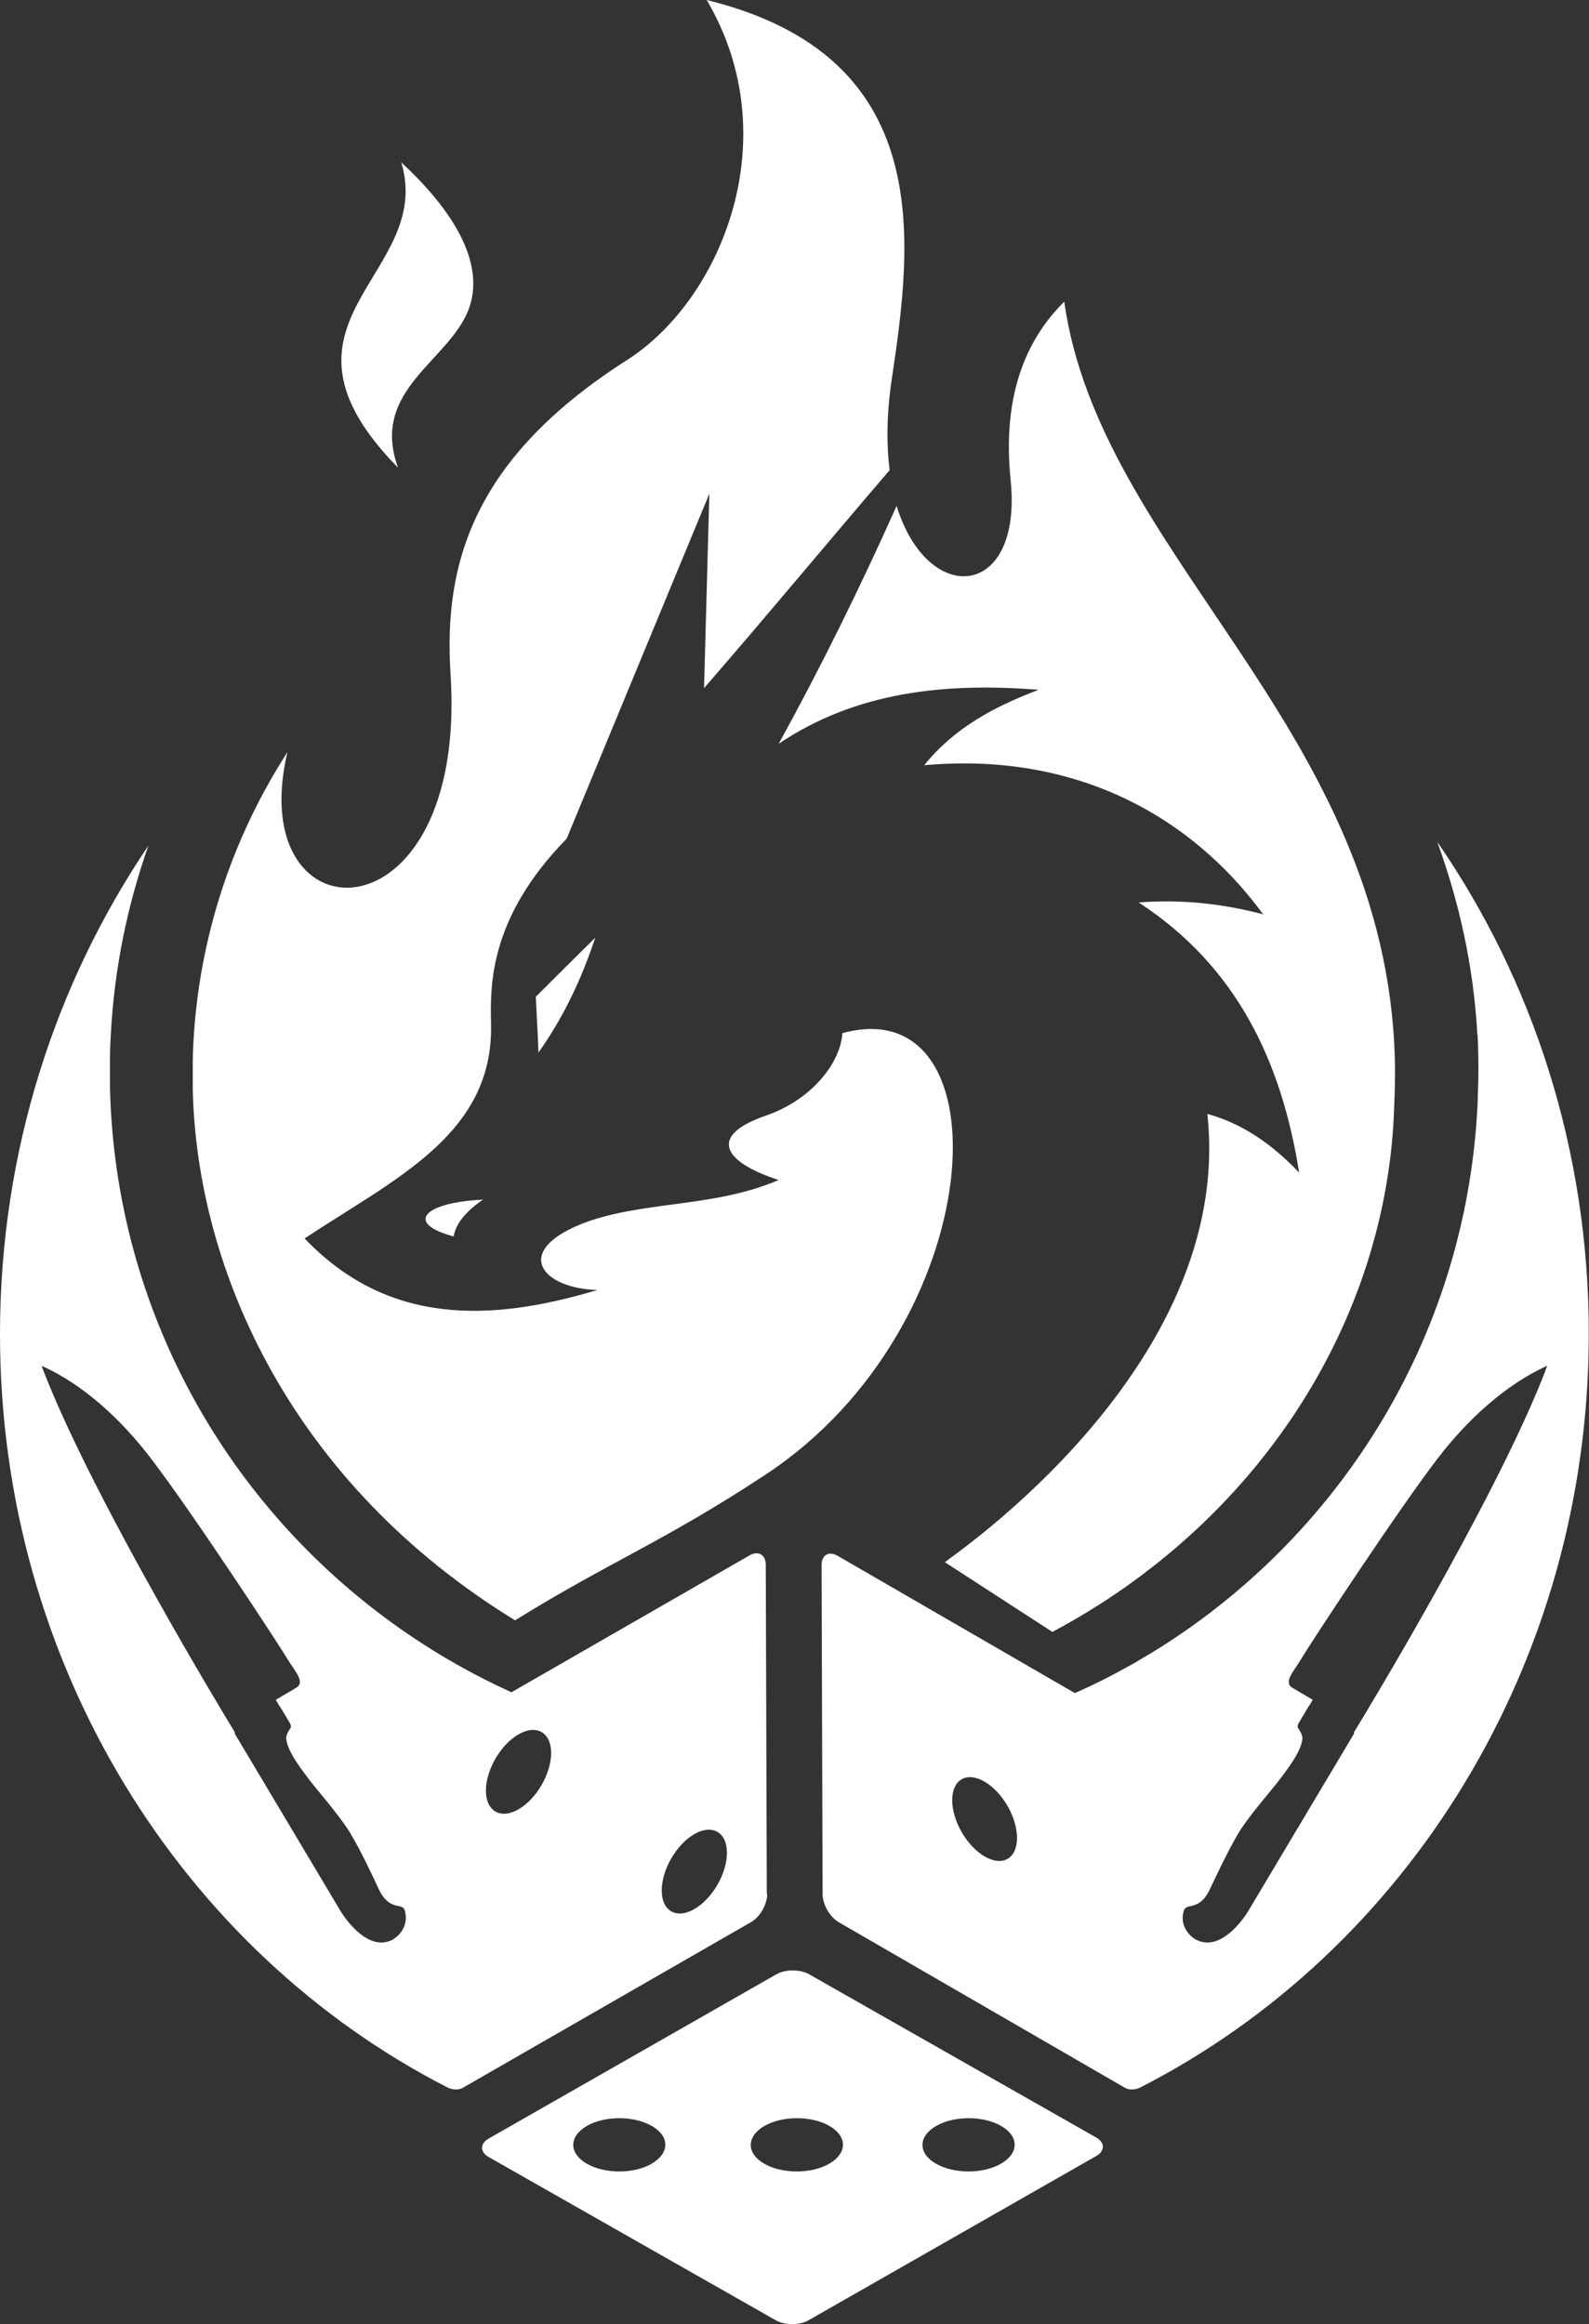 <?xml version="1.0" encoding="UTF-8"?>
<svg xmlns="http://www.w3.org/2000/svg" id="Capa_2" data-name="Capa 2" viewBox="0 0 77.73 113.65">
  <rect x="0" y="0" width="77.73" height="113.65" fill="#333333" stroke="none"/>
  <defs>
    <style>
      .cls-1 {
        fill: #fff;
      }
    </style>
  </defs>
  <g id="Layer_3" data-name="Layer 3">
    <g>
      <path class="cls-1" d="m75.68,66.8c-.04.1-.08.2-.11.3-.05.12-.09.24-.14.35,0,0,0,.02-.01.03-2.51,6.23-8.64,16.33-8.99,16.9h0s-.02.03-.02.03l-.19.32.03.02-5.19,8.7s-1.27,2.16-2.62,1.36c-.23-.14-.76-.64-.53-1.38,0,0,.02-.14.23-.2s.67-.06,1.03-.82c.36-.76.91-1.92,1.41-2.77.51-.85,1.78-2.29,2-2.6.22-.31,1.08-1.34,1.13-2.02.02-.21-.21-.52-.21-.52,0,0-.07-.07.04-.26l.48-.81h.01s.19-.31.19-.31l-.68-.4-.15-.09-.17-.1c-.46-.27.1-.85.38-1.33.51-.85,4.73-7.28,6.74-9.9,1.45-1.89,3.32-3.6,5.33-4.51m-25.92,23.08c0,1.01-.7,1.42-1.58.91-.88-.51-1.59-1.74-1.59-2.75,0-1.01.7-1.42,1.58-.91.88.51,1.59,1.74,1.59,2.75m22.53-39.26c.03.57.04,1.14.04,1.71,0,.41-.01.83-.03,1.24,0,.12,0,.24-.01.36,0,.08,0,.16-.01.24-.59,11.31-6.84,21.13-16,26.7-.05.03-.09.06-.14.08-.16.09-.31.19-.47.28-.07.04-.15.09-.22.13-.11.06-.22.12-.33.18-.82.46-1.66.88-2.53,1.26l-11.6-6.71c-.44-.25-.79-.05-.79.46l.05,16.09c0,.5.36,1.12.8,1.37l13.97,8.08c.36.21.76,0,.76,0,12.99-6.63,21.95-20.65,21.95-36.87,0-8.99-2.75-17.29-7.41-24.04,1.05,2.9,1.77,6.01,1.96,9.43h.01Z"></path>
      <path class="cls-1" d="m19.47,22.87c-7.07-7.2,1.82-9.38.16-14.93,2.99,2.77,3.97,5.18,3.34,7.06-.88,2.63-4.9,4-3.5,7.87"></path>
      <path class="cls-1" d="m26.34,51.47c1.27-1.79,2.13-3.67,2.78-5.62-.96.95-1.95,1.93-2.91,2.89.04.9.1,1.8.13,2.73"></path>
      <path class="cls-1" d="m25.2,79.23c4.65-2.88,7.27-3.84,12.26-7.13,11.04-7.28,11.84-23.8,3.75-21.58h0c-.11,1.52-1.56,3.27-3.71,4.02-2.96,1.01-2.06,2.31.59,3.16-3.21,1.39-6.81,1-9.72,2.18-3.27,1.34-1.87,3.12.85,3.2-5.3,1.59-10.27,1.71-14.32-2.52,4.42-2.93,9.25-5.09,9.12-10.48-.04-1.91-.1-5.18,3.7-9.07l6.98-16.87-.26,9.51c3.06-3.52,6.04-7.12,9.08-10.66-.16-1.25-.15-2.73.1-4.43,1.02-6.79,2.19-15.8-9.05-18.56,3.97,6.73.74,14.64-3.89,17.6-7.54,4.81-8.99,9.97-8.64,15.36.86,13.3-10.18,13.14-7.98,3.82-2.67,4.14-4.32,8.99-4.6,14.21h0c-.02.33-.03.67-.03,1,0,.07,0,.15,0,.22,0,.1,0,.19,0,.29,0,.02,0,.03,0,.05v.04c0,.12,0,.24,0,.37,0,.11,0,.23,0,.34.21,8.87,4.87,19.27,15.81,25.96"></path>
      <path class="cls-1" d="m22.19,60.46c.11-.64.62-1.24,1.44-1.8-3,.15-3.79,1.18-1.44,1.8"></path>
      <path class="cls-1" d="m68.21,50.99h-.01c-.87-15.7-14.42-24-16.14-36.24-2.5,2.47-2.93,5.73-2.62,8.75.58,5.8-4.05,6.2-5.58,1.24-1.77,3.95-3.68,7.84-5.77,11.63h0c3.79-2.55,8.15-3,12.72-2.64-2.15.81-4.13,1.86-5.6,3.69,7.3-.66,13,2.4,16.58,7.29-2-.53-4.02-.74-6.09-.58,4.78,3.11,6.99,7.76,7.85,13.21-1.32-1.39-2.79-2.41-4.49-2.87,1.36,12.4-12.68,21.74-12.84,21.92l5.26,3.41c9.98-5.31,16.38-15.09,16.72-25.66,0-.07,0-.14.01-.21,0-.11,0-.21.01-.32.01-.36.02-.72.02-1.09,0-.5-.01-1.01-.04-1.5"></path>
      <path class="cls-1" d="m35.56,90.6c0,1.01-.71,2.24-1.59,2.75-.88.51-1.6.1-1.6-.91,0-1.01.71-2.24,1.59-2.75.88-.51,1.6-.1,1.6.91m-8.6-4.88c0,1.01-.71,2.24-1.59,2.75-.88.51-1.6.1-1.6-.91,0-1.01.71-2.24,1.59-2.75.88-.51,1.6-.1,1.6.91m-7.68,9.09c-1.35.8-2.62-1.36-2.62-1.36l-5.19-8.7.03-.02-.19-.32-.02-.03h0c-.35-.58-6.48-10.68-8.99-16.91,0,0,0-.02-.01-.03-.05-.12-.1-.24-.14-.35-.04-.1-.08-.2-.11-.3,2.02.9,3.88,2.61,5.33,4.51,2.01,2.62,6.23,9.05,6.74,9.9.28.48.85,1.05.38,1.33l-.17.1-.15.09-.68.4.19.32h.01s.48.8.48.8c.11.19.04.26.04.26,0,0-.22.3-.21.51.05.68.91,1.71,1.13,2.02.22.31,1.49,1.75,2,2.6.51.85,1.05,2,1.41,2.77.36.76.82.77,1.03.82.21.05.23.2.23.2.22.75-.3,1.25-.53,1.38m18.24-2.19l-.05-16.09c0-.5-.36-.71-.8-.46l-11.64,6.69c-2.36-1.07-4.57-2.4-6.6-3.96,0,0,0,0,0,0-7.74-5.94-12.79-15.17-13.04-25.59,0-.13,0-.26,0-.38,0-.14,0-.28,0-.42,0-.01,0-.03,0-.04,0-.02,0-.03,0-.05,0-.11,0-.22,0-.32,0-.08,0-.17,0-.25,0-.38.02-.76.04-1.14h0c.17-3.23.81-6.33,1.84-9.25C2.7,48.09,0,56.33,0,65.24c0,16.2,8.94,30.21,21.9,36.84,0,0,.4.21.76,0l14.08-8.09c.44-.25.79-.87.79-1.37"></path>
      <path class="cls-1" d="m48.97,105.8c-.88.51-2.31.51-3.19,0-.88-.51-.87-1.33.01-1.84.88-.51,2.31-.51,3.19,0,.88.51.87,1.33-.01,1.84m-8.4,0c-.88.51-2.31.51-3.19,0-.88-.51-.87-1.33.01-1.84.88-.51,2.31-.51,3.19,0,.88.51.87,1.33-.01,1.84m-8.68,0c-.88.51-2.31.51-3.19,0-.88-.51-.87-1.33,0-1.84.88-.51,2.31-.51,3.19,0,.88.51.87,1.33-.01,1.84m21.74-1.28l-14.04-7.98c-.44-.25-1.16-.25-1.6,0l-14.07,8.03c-.44.25-.44.66,0,.91l14.04,7.98c.44.25,1.16.25,1.6,0l14.07-8.03c.44-.25.44-.66,0-.91"></path>
    </g>
  </g>
</svg>
